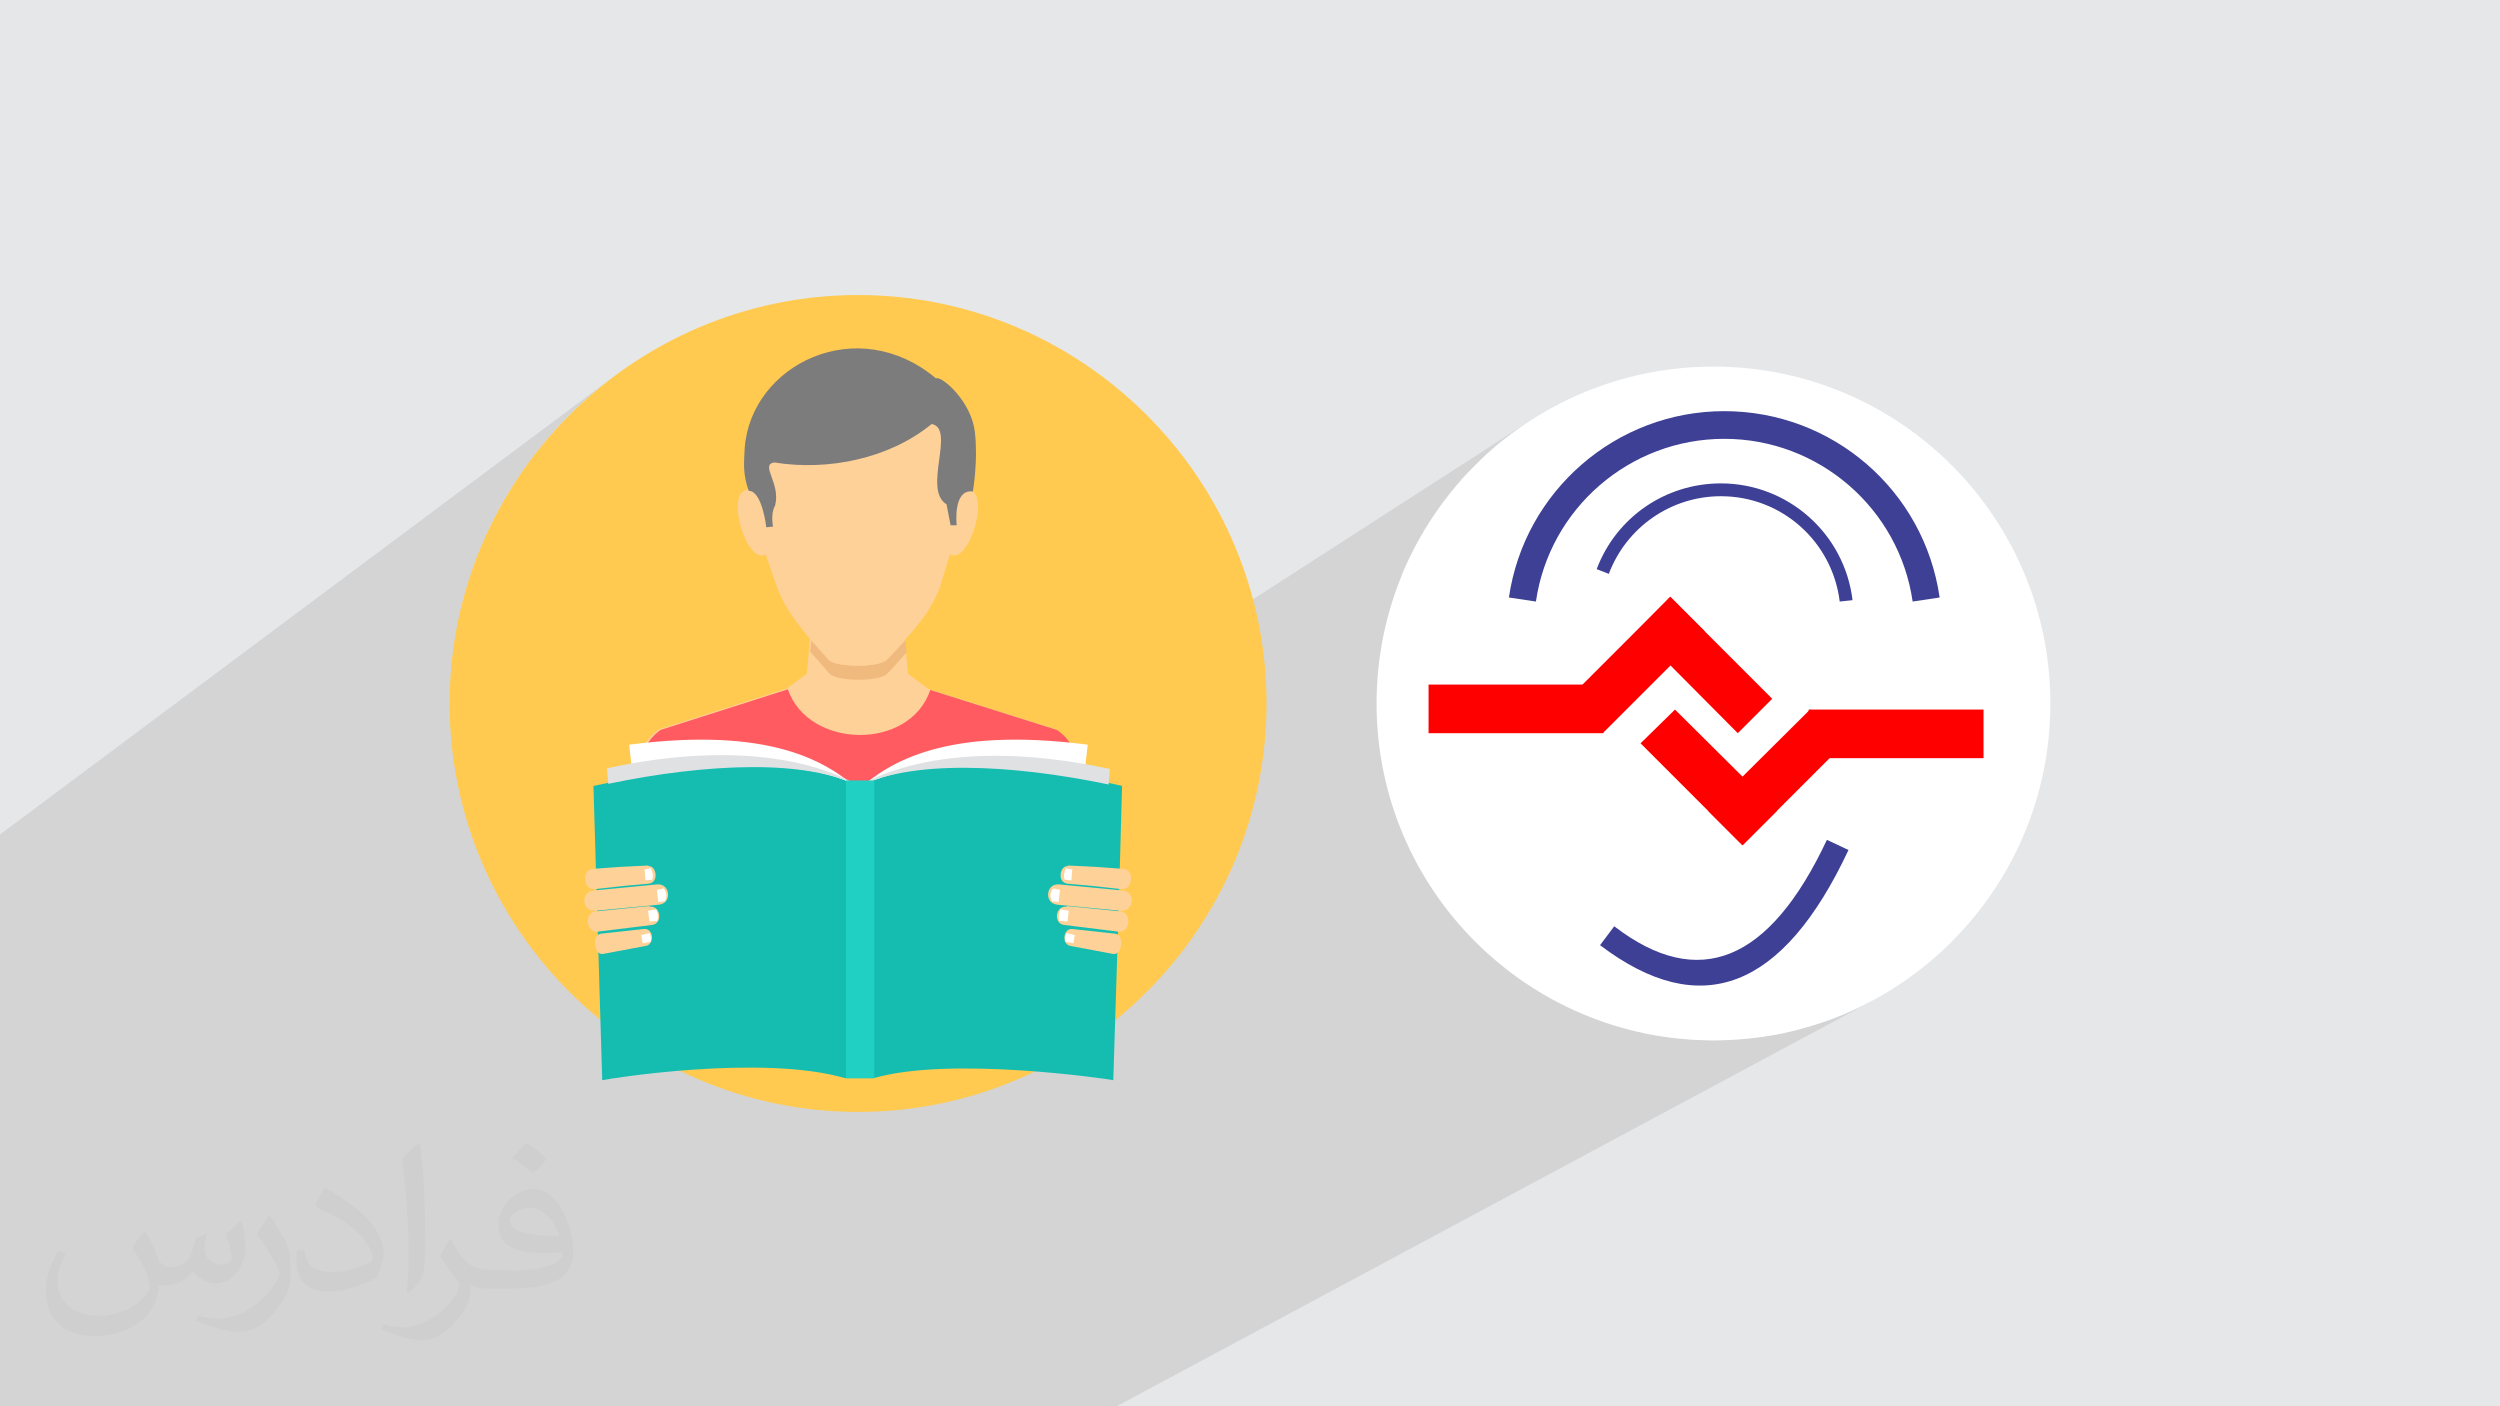 <?xml version="1.0" encoding="UTF-8"?>
<!DOCTYPE svg PUBLIC "-//W3C//DTD SVG 1.1//EN" "http://www.w3.org/Graphics/SVG/1.1/DTD/svg11.dtd">
<!-- Creator: CorelDRAW 2017 -->
<svg xmlns="http://www.w3.org/2000/svg" xml:space="preserve" width="3.703in" height="2.083in" version="1.1" style="shape-rendering:geometricPrecision; text-rendering:geometricPrecision; image-rendering:optimizeQuality; fill-rule:evenodd; clip-rule:evenodd"
viewBox="0 0 3703 2083"
 xmlns:xlink="http://www.w3.org/1999/xlink">
 <defs>
  <style type="text/css">
   <![CDATA[
    .fil9 {fill:#15BDB1}
    .fil11 {fill:#20D0C2}
    .fil13 {fill:#3E4095}
    .fil7 {fill:#7C7C7D}
    .fil10 {fill:#DFE1E3}
    .fil0 {fill:#E6E7E8}
    .fil5 {fill:#F0B97D}
    .fil4 {fill:#FED198}
    .fil12 {fill:red}
    .fil6 {fill:#FF5B61}
    .fil3 {fill:#FFCA4F}
    .fil8 {fill:white}
    .fil2 {fill:#373435;fill-opacity:0.031}
    .fil1 {fill:#373435;fill-opacity:0.102}
   ]]>
  </style>
 </defs>
 <g id="Layer_x0020_1">
  <polygon class="fil0" points="0,0 3704,0 3704,2083 0,2083 "/>
  <polygon class="fil1" points="1227,2083 1213,2083 1135,2083 1135,2083 1120,2083 1117,2083 1117,2083 1084,2083 1021,2083 904,2083 903,2083 866,2083 835,2083 829,2083 825,2083 736,2083 728,2083 702,2083 698,2083 697,2083 612,2083 597,2083 593,2083 582,2083 582,2083 549,2083 545,2083 505,2083 501,2083 501,2083 495,2083 465,2083 462,2083 460,2083 460,2083 449,2083 435,2083 434,2083 434,2083 431,2083 417,2083 417,2083 412,2083 392,2083 381,2083 381,2083 379,2083 378,2083 375,2083 373,2083 366,2083 366,2083 358,2083 358,2083 357,2083 351,2083 351,2083 347,2083 334,2083 334,2083 329,2083 324,2083 323,2083 322,2083 317,2083 309,2083 297,2083 296,2083 296,2083 295,2083 295,2083 293,2083 213,2083 201,2083 181,2083 152,2083 142,2083 101,2083 76,2083 48,2083 7,2083 7,2083 0,2083 0,2026 0,2023 0,2010 0,2006 0,2004 0,2003 0,2002 0,2002 0,2001 0,2001 0,1999 0,1998 0,1998 0,1986 0,1984 0,1981 0,1981 0,1980 0,1976 0,1970 0,1969 0,1963 0,1959 0,1954 0,1954 0,1945 0,1943 0,1936 0,1934 0,1934 0,1927 0,1923 0,1920 0,1920 0,1905 0,1903 0,1897 0,1896 0,1878 0,1875 0,1874 0,1860 0,1860 0,1860 0,1851 0,1827 0,1811 0,1811 0,1811 0,1797 0,1787 0,1782 0,1780 0,1768 0,1765 0,1753 0,1751 0,1751 0,1750 0,1750 0,1748 0,1742 0,1721 0,1720 0,1715 0,1712 0,1646 0,1598 0,1598 0,1586 0,1560 0,1544 0,1544 0,1518 0,1517 0,1513 0,1502 0,1457 0,1427 0,1397 0,1236 910,557 887,575 865,594 844,614 824,635 805,657 787,680 770,704 754,728 739,754 726,780 714,807 703,834 694,862 685,891 683,901 1166,549 1175,543 1185,537 1195,532 1205,527 1215,524 1226,520 1237,518 1248,516 1260,515 1271,515 1283,515 1295,516 1306,519 1318,522 1330,526 1342,531 1353,536 1365,543 1376,551 1387,560 1387,560 1389,560 1392,561 1396,563 1400,565 1404,569 1409,573 1413,578 1418,583 1423,588 1427,595 1431,601 1435,608 1438,616 1441,623 1443,631 1444,639 1445,647 1446,656 1446,664 1446,671 1446,679 1446,686 1445,693 1445,700 1444,706 1444,711 1443,716 1443,720 1442,723 1442,726 1442,727 1442,728 1441,728 1443,729 1447,734 1449,740 1450,749 1450,758 1448,768 1446,778 1443,788 1439,797 1435,806 1430,813 1425,818 1405,832 1394,867 1391,875 1388,883 1384,891 1380,898 1375,906 1371,913 1365,920 1360,927 1355,933 1349,940 1343,947 1341,949 1346,998 1377,1021 1559,1079 2259,628 2239,642 2220,656 2202,672 2185,689 2168,706 2153,724 2138,743 2124,763 2111,783 2099,804 2088,825 2078,847 2076,853 2377,662 2389,655 2401,648 2414,641 2427,635 2440,630 2454,625 2467,621 2481,618 2496,615 2510,612 2525,611 2539,610 2554,609 2569,610 2584,611 2599,612 2613,615 2627,618 2641,621 2655,625 2668,630 2682,635 2695,641 2707,648 2719,655 2731,662 2743,670 2754,679 2765,688 2776,697 2786,707 2795,718 2804,728 2813,739 2821,751 2829,763 2836,775 2843,788 2849,801 2855,814 2860,828 2864,842 2868,856 2871,870 2873,885 2622,1032 2625,1035 2574,1086 2538,1108 2554,1124 2679,1051 2939,1051 2939,1122 2715,1248 2737,1259 2728,1278 2719,1296 2709,1313 2700,1329 2690,1344 2680,1358 2670,1372 2660,1384 2650,1396 2639,1406 2628,1416 2618,1424 2607,1432 2595,1439 2431,1529 2437,1531 2462,1535 2487,1538 2512,1540 2538,1541 2564,1540 2589,1538 2614,1535 2639,1531 2663,1525 2686,1518 2710,1511 2732,1502 2754,1492 2776,1481 1654,2083 1424,2083 1353,2083 1263,2083 "/>
  <path class="fil2" d="M216 1826c7,11 12,21 16,32 3,7 5,19 21,19 5,0 11,-1 17,-5 7,-3 12,-9 14,-17l6 -21 15 -7 1 1c-2,8 -3,16 -3,21 0,18 15,24 27,24 7,0 13,-4 13,-10 0,-8 -4,-23 -8,-35 7,-7 14,-14 22,-20l1 1c4,15 6,30 6,40 0,10 -4,20 -8,27 -7,14 -20,25 -36,25 -12,0 -25,-6 -34,-17l-1 0c-9,11 -22,20 -43,20l-7 0c-1,14 -4,24 -9,33 -13,25 -50,42 -85,42 -49,0 -73,-28 -73,-66 0,-23 8,-45 19,-60l10 4c-7,14 -12,27 -12,40 0,35 29,52 62,52 31,0 68,-19 75,-42 -3,-25 -12,-36 -26,-59 4,-7 10,-15 17,-23l1 0 0 0 0 0zm564 -133c10,6 20,14 30,23 -6,8 -12,15 -21,21 -10,-8 -20,-15 -30,-22 7,-8 14,-15 20,-22l0 0 0 0zm5 96c-17,0 -30,11 -30,19 0,17 33,23 73,23 -5,-20 -22,-42 -43,-42zm-37 93c22,0 41,-1 55,-4 16,-4 30,-12 30,-18 0,-2 0,-3 -1,-5 -9,1 -19,1 -29,1 -29,0 -52,-7 -61,-23 -2,-5 -4,-10 -4,-16 0,-16 7,-32 19,-42 10,-9 21,-14 33,-14 20,0 37,16 48,42 6,14 11,30 11,51 0,14 -4,25 -12,34 -16,15 -45,21 -90,21l-20 0 0 0 -5 0c-11,0 -19,-2 -25,-7l-1 0c0,3 1,5 1,7 0,10 -3,23 -10,33 -20,30 -42,43 -60,43 -19,0 -42,-7 -63,-17l4 -7c7,3 16,5 29,5 34,0 78,-33 84,-64 -1,-3 -4,-6 -7,-10 -10,-12 -16,-22 -22,-32 5,-10 10,-18 14,-25l2 0c14,29 28,46 57,46l5 0 0 0 21 0 0 0 0 0zm-146 31c2,-14 3,-29 3,-43l0 -21c0,-39 -5,-96 -9,-133 7,-8 17,-17 25,-23l2 1c5,47 7,101 7,151 0,13 -1,26 -2,35 -1,12 -8,21 -22,35l-3 -1 0 0 0 0zm-151 -62c1,18 10,33 41,33 20,0 36,-5 55,-14 3,-1 5,-3 5,-5 0,-12 -9,-27 -24,-41 -14,-13 -34,-25 -52,-32 -6,-3 -8,-5 -8,-8 0,-5 7,-16 13,-24l2 0c20,11 43,27 60,44 15,16 25,33 25,51 0,13 -4,26 -11,38 -22,11 -46,20 -70,20 -29,0 -48,-14 -48,-45 0,-3 0,-9 1,-16l10 0 0 0 0 0zm-52 -52l18 29c7,11 13,22 13,41l0 24c0,19 -12,39 -32,60 -15,14 -29,20 -42,20 -19,0 -40,-6 -65,-17l3 -7c8,2 17,4 28,4 36,0 72,-26 89,-58 2,-4 3,-7 3,-9 0,-4 -2,-8 -4,-11 -9,-17 -19,-33 -30,-47 6,-9 12,-18 18,-27l1 0z"/>
  <g id="_1897668930992">
   <g>
    <path class="fil3" d="M1271 1647c333,0 605,-272 605,-605 0,-333 -272,-605 -605,-605 -333,0 -605,272 -605,605 0,333 272,605 605,605z"/>
    <path class="fil4" d="M1207 890l128 0 10 108 31 23 187 59c0,0 25,14 32,51 7,38 11,121 16,172 -128,146 -545,147 -682,0 6,-51 9,-134 16,-172 7,-38 32,-51 32,-51l188 -60 30 -22 10 -108 0 0z"/>
    <path class="fil5" d="M1341 949l2 17c-10,11 -19,22 -29,32 -11,12 -76,12 -86,-1 -9,-10 -18,-21 -28,-32l2 -17c9,10 18,20 26,29 11,12 76,12 86,0 9,-9 18,-19 27,-29l0 0z"/>
    <path class="fil6" d="M1167 1021l-188 60c0,0 -25,14 -32,51 -7,38 -11,121 -16,172 137,147 554,146 682,0 -6,-51 -9,-134 -16,-172 -7,-38 -32,-51 -32,-51l-187 -59c-31,91 -181,87 -211,-1l0 0z"/>
    <path class="fil4" d="M1111 726c-40,-7 -6,113 23,95l16 46c14,42 50,80 77,110 11,12 76,12 86,0 30,-32 66,-67 80,-110l14 -46c29,18 64,-102 23,-95 3,-94 -63,-184 -160,-185 -97,0 -163,91 -160,185z"/>
    <path class="fil7" d="M1387 560c11,-1 52,36 57,80 5,43 -3,88 -3,88 -30,-4 -24,50 -24,50l-9 0 -6 -31c-36,-22 14,-112 -22,-119 -62,51 -153,70 -233,57 -22,3 10,31 1,64 -7,12 -3,31 -3,31l-10 1c0,0 -6,-54 -26,-54 -9,-25 -7,-41 -6,-63 9,-124 167,-202 284,-103l0 0z"/>
    <path class="fil8" d="M932 1103c209,-27 293,25 340,67 -70,-40 -203,-37 -334,-14l-6 -52z"/>
    <path class="fil8" d="M1611 1103c-209,-27 -293,25 -340,67 83,-48 239,-31 334,-13l6 -53z"/>
    <path class="fil9" d="M880 1164c148,-34 313,-44 393,2 80,-46 241,-36 389,-2 -8,291 -1,48 -13,436 -9,-2 -242,-36 -355,-3 -19,0 -23,0 -42,0 -124,-36 -352,1 -360,3 -12,-400 -4,-135 -13,-436z"/>
    <path class="fil10" d="M899 1138l2 23c143,-30 298,-38 375,6 0,0 -114,-86 -377,-29z"/>
    <path class="fil10" d="M1644 1139l-2 23c-143,-30 -298,-38 -375,6 0,0 114,-86 377,-29z"/>
    <path class="fil4" d="M960 1282l-41 2 -41 3c-17,1 -14,32 3,30l45 -5 34 -3c17,-1 12,-27 1,-26l0 0zm-6 94l-64 7c-14,2 -10,32 3,30l64 -12c13,-3 11,-26 -3,-25zm8 -33c17,-2 20,25 4,27l-81 10c-17,2 -20,-28 -3,-30l80 -8zm11 -33c20,-2 23,28 3,30l-94 9c-20,2 -23,-28 -3,-30l94 -9z"/>
    <path class="fil8" d="M955 1289l1 15 10 -1c2,-6 1,-11 -2,-17l-10 2z"/>
    <path class="fil8" d="M973 1318l2 18 10 -1c3,-7 3,-13 -2,-19l-10 2 0 0z"/>
    <path class="fil8" d="M960 1350l2 15 12 -1c1,-6 1,-11 -2,-17l-12 2z"/>
    <path class="fil8" d="M950 1385l2 12 12 -2c1,-5 0,-9 -2,-13l-12 3z"/>
    <path class="fil4" d="M1582 1282l41 2 41 3c17,1 14,32 -3,30l-45 -5 -34 -3c-17,-1 -12,-27 -1,-26l0 0zm6 94l64 7c14,2 10,32 -3,30l-64 -12c-13,-3 -10,-26 3,-25l0 0zm-8 -33c-17,-2 -20,25 -4,27l81 10c17,2 20,-28 3,-30l-80 -8zm-11 -33c-20,-2 -23,28 -3,30l94 9c20,2 23,-28 3,-30l-94 -9z"/>
    <path class="fil8" d="M1588 1289l-1 15 -10 -1c-2,-6 -1,-11 2,-17l10 2z"/>
    <path class="fil8" d="M1570 1318l-2 18 -10 -1c-3,-7 -3,-13 2,-19l10 2 0 0z"/>
    <path class="fil8" d="M1583 1350l-2 15 -12 -1c-1,-6 -1,-11 2,-17l12 2z"/>
    <path class="fil8" d="M1592 1385l-2 12 -12 -2c-1,-5 0,-9 2,-13l12 3z"/>
    <polygon class="fil11" points="1253,1156 1295,1156 1295,1597 1253,1597 "/>
   </g>
   <g id="_2458147730128">
    <circle class="fil8" cx="2538" cy="1042" r="499"/>
    <rect class="fil12" x="2116" y="1014" width="259" height="72"/>
    <polygon class="fil12" points="2323,1035 2474,884 2525,935 2374,1086 2323,1036 2323,1035 "/>
    <polygon class="fil12" points="2625,1035 2474,884 2424,935 2574,1086 "/>
    <rect class="fil12" x="2679" y="1051" width="259" height="72"/>
    <polygon class="fil12" points="2732,1101 2581,1252 2530,1201 2681,1051 "/>
    <polygon class="fil12" points="2430,1101 2581,1252 2632,1201 2481,1051 "/>
    <path class="fil13" d="M2235 885c23,-158 159,-276 319,-276 160,0 296,117 319,276l-40 6c-20,-138 -139,-241 -279,-241 -140,0 -259,103 -279,241l-40 -6 0 0z"/>
    <path class="fil13" d="M2365 843c29,-77 102,-127 184,-127 99,0 183,74 195,173l-19 2c-11,-89 -86,-156 -176,-156 -74,0 -140,46 -166,115l-18 -7 0 0z"/>
    <path class="fil13" d="M2391 1372c125,96 230,53 315,-128l32 15c-97,207 -219,254 -368,141l21 -28 0 0z"/>
   </g>
  </g>
 </g>
</svg>
